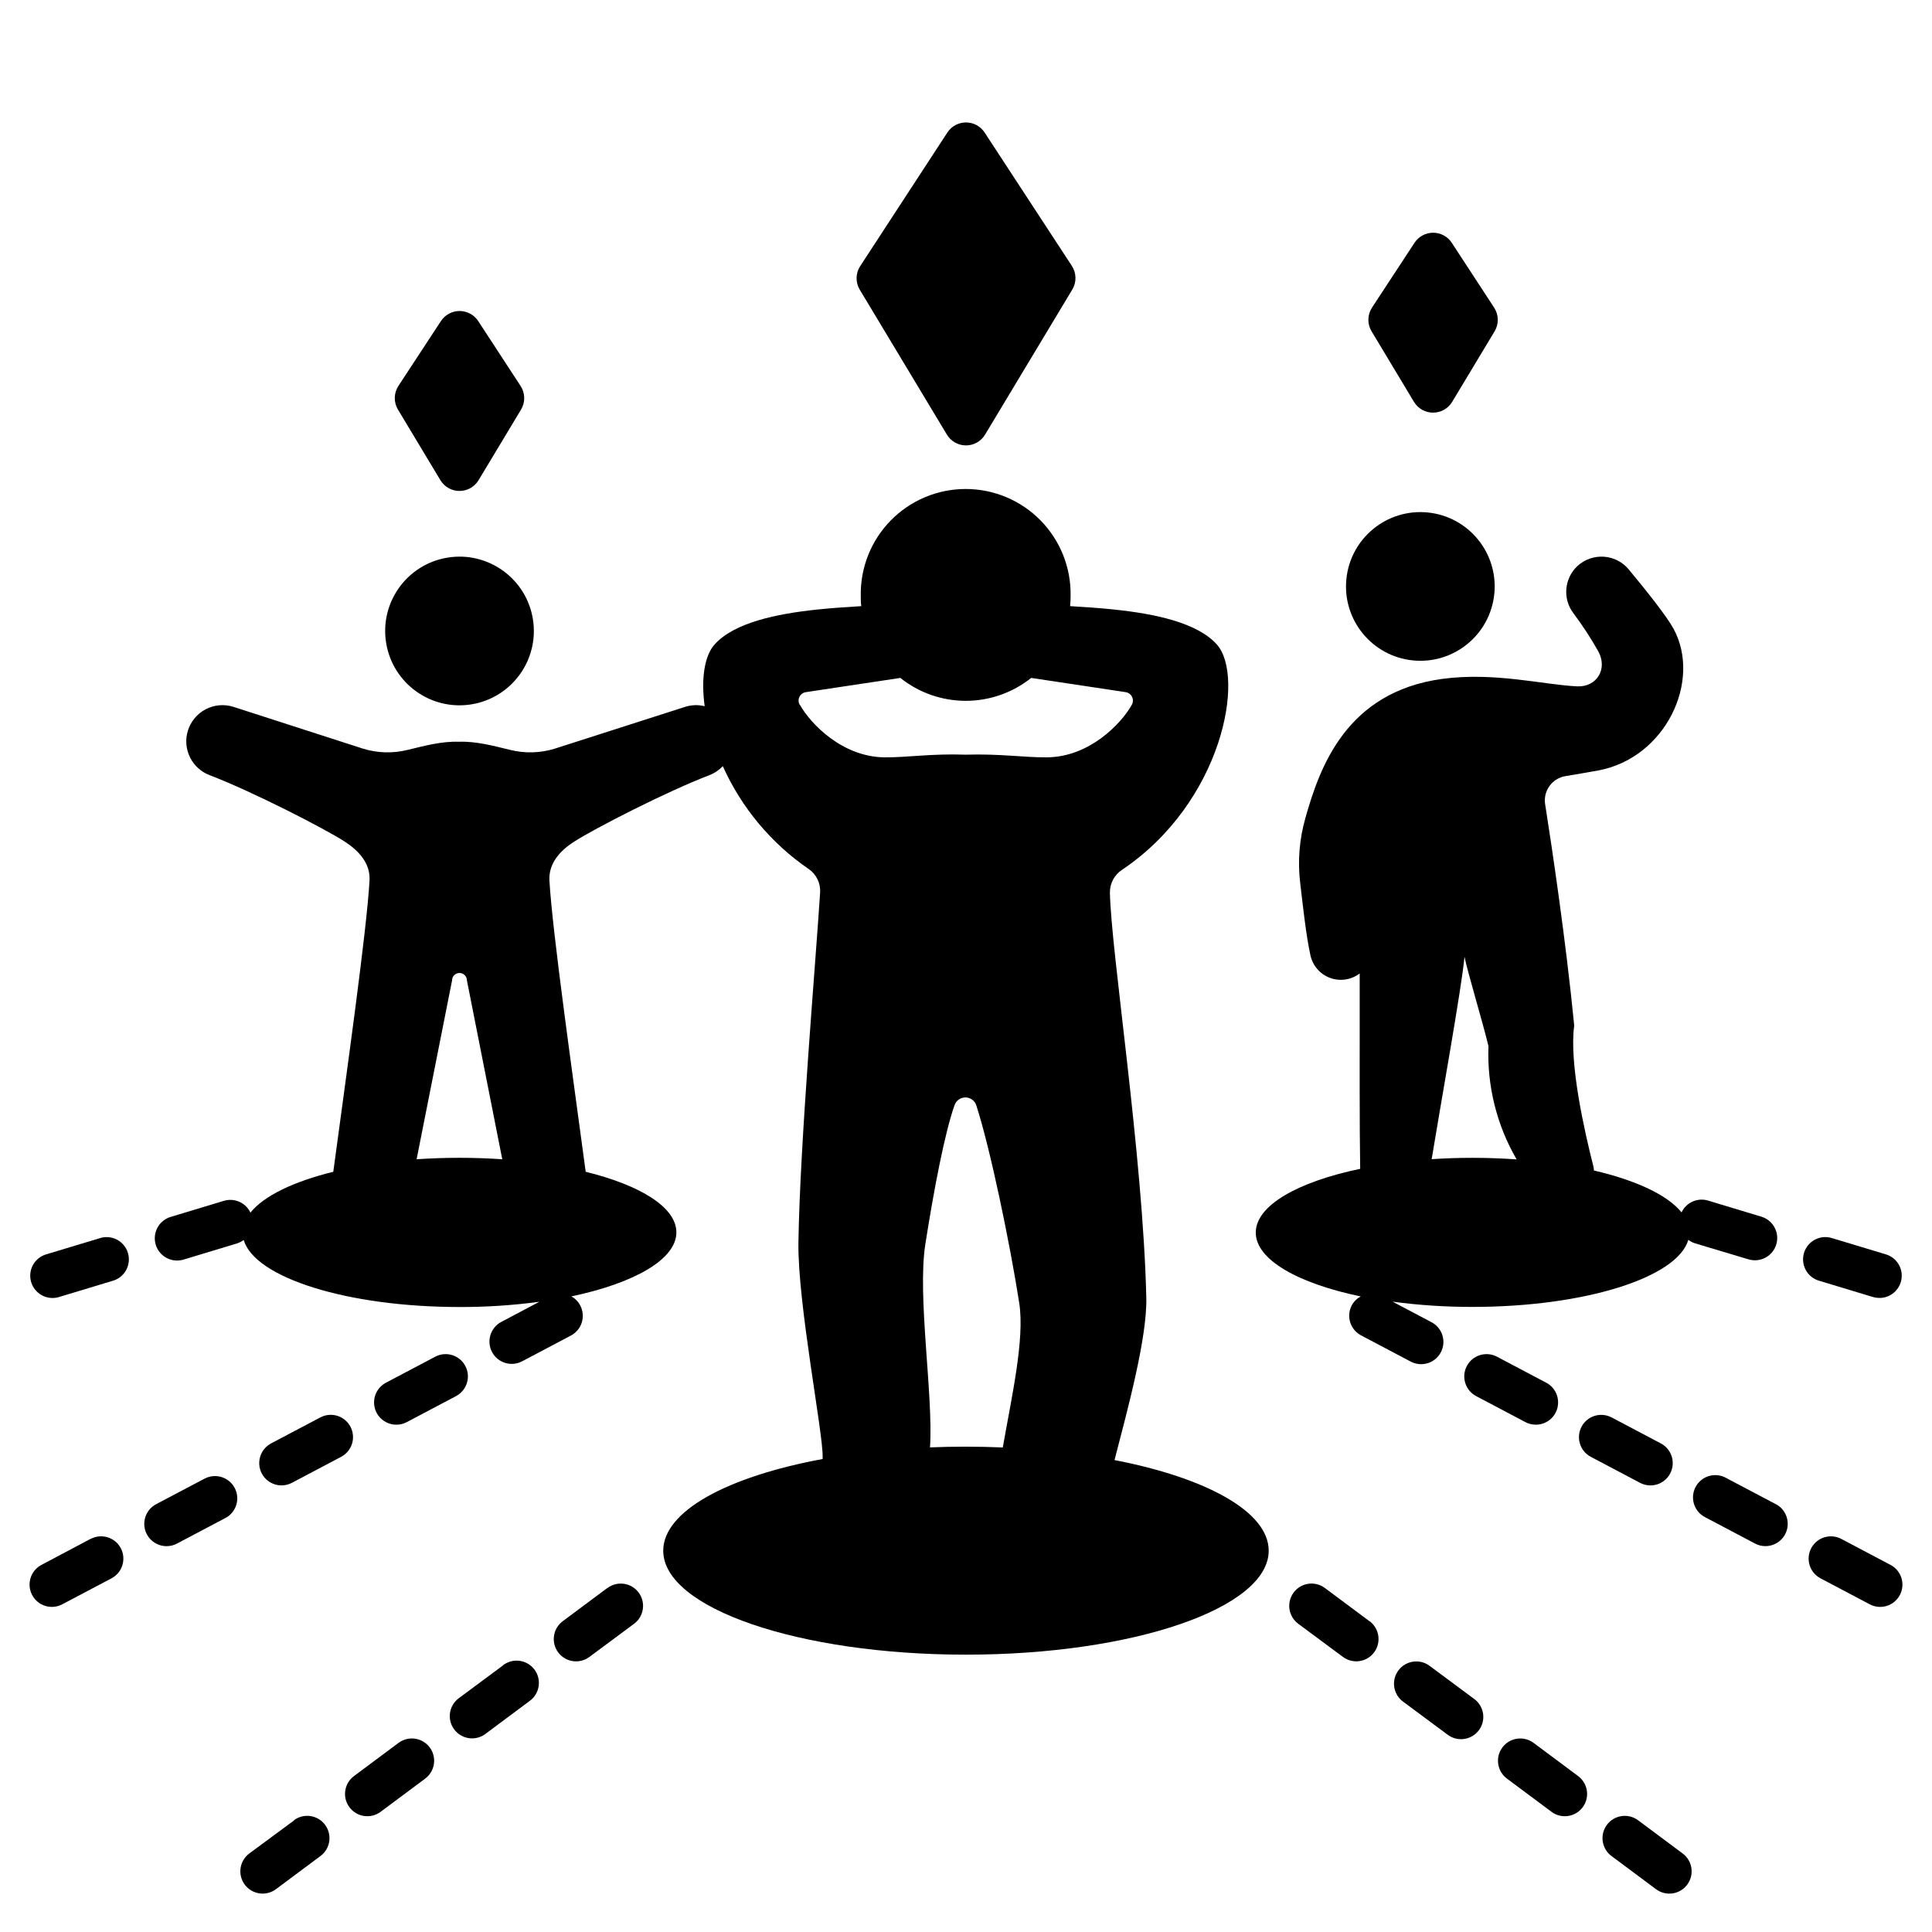 <?xml version="1.0" encoding="UTF-8"?>
<!-- Uploaded to: ICON Repo, www.iconrepo.com, Generator: ICON Repo Mixer Tools -->
<svg fill="#000000" width="800px" height="800px" version="1.1" viewBox="144 144 512 512" xmlns="http://www.w3.org/2000/svg">
 <g>
  <path d="m439.36 530.93c3.484-13.43 8.668-32.473 8.422-43.039-0.895-37.914-9.328-91.512-9.645-107.32v-0.004c-0.035-2.43 1.176-4.715 3.211-6.051 26.656-17.918 32.719-51.238 25.121-59.73-5.188-5.797-16.473-8.117-27.07-9.238-4.172-0.441-8.227-0.699-11.809-0.914 0.09-0.895 0.129-1.801 0.129-2.715 0.141-7.465-2.727-14.672-7.957-20-5.231-5.328-12.383-8.332-19.848-8.332-7.465 0-14.617 3.004-19.848 8.332-5.227 5.328-8.094 12.535-7.953 20 0 0.914 0 1.82 0.137 2.715-3.543 0.215-7.606 0.473-11.809 0.914-10.598 1.121-21.883 3.445-27.059 9.238-2.668 2.953-3.641 9.012-2.637 16.363v0.004c-1.715-0.422-3.516-0.363-5.195 0.176l-34.52 11.07c-3.832 1.188-7.918 1.301-11.809 0.336-4.527-1.094-9.023-2.32-13.609-2.164-4.586-0.156-9.082 1.074-13.609 2.164-3.891 0.965-7.977 0.852-11.809-0.336l-34.312-11.07c-2.445-0.781-5.102-0.555-7.375 0.637-2.273 1.191-3.977 3.246-4.727 5.699-1.465 4.816 1.039 9.945 5.738 11.75 11.383 4.34 30.707 14.277 35.895 17.652 3.75 2.441 6.769 5.797 6.516 10.262-0.758 13.52-6.258 52.262-9.605 77.203-10.539 2.598-18.41 6.387-21.953 10.824v0.004c-1.25-2.641-4.238-3.969-7.035-3.129l-14.129 4.269c-2.797 0.852-4.551 3.621-4.125 6.512 0.426 2.891 2.902 5.035 5.824 5.043 0.582 0 1.156-0.082 1.715-0.246l14.129-4.269v-0.004c0.66-0.199 1.281-0.516 1.832-0.934 2.894 9.977 27.395 17.77 57.191 17.77l-0.004 0.004c7.078 0.012 14.152-0.449 21.168-1.391l-10.195 5.391v0.004c-2.805 1.559-3.852 5.074-2.352 7.914 1.496 2.84 4.992 3.961 7.863 2.527l13.047-6.887v-0.004c1.383-0.73 2.422-1.984 2.883-3.481 0.461-1.496 0.309-3.113-0.422-4.5-0.527-1.012-1.344-1.84-2.344-2.391 16.668-3.504 27.828-9.82 27.828-16.965 0-6.621-9.484-12.477-24.031-16.059-3.344-24.945-8.855-63.684-9.613-77.203-0.246-4.469 2.766-7.871 6.523-10.262 5.188-3.375 24.5-13.293 35.887-17.652l0.004-0.004c1.34-0.512 2.547-1.324 3.531-2.371 4.945 11.004 12.824 20.438 22.77 27.266 2.035 1.402 3.184 3.773 3.019 6.238-1.102 17.586-5.383 66.844-5.746 92.82-0.227 15.98 6.602 50.715 6.414 56.746v0.543c-25.152 4.656-42.242 13.777-42.242 24.297 0 15.223 35.918 27.551 80.227 27.551 44.309 0 80.227-12.348 80.227-27.551 0.008-10.301-16.453-19.285-40.855-24.02zm-173.63-80.098c-3.879 0-7.664 0.137-11.324 0.383 2.875-14.477 6.996-35.285 9.398-47.398h-0.004c0-1.086 0.883-1.969 1.969-1.969 1.09 0 1.969 0.883 1.969 1.969 2.422 12.184 6.434 32.609 9.367 47.398-3.668-0.246-7.457-0.383-11.336-0.383zm90.203-120.05c-0.367-0.645-0.398-1.426-0.078-2.094 0.316-0.664 0.945-1.137 1.672-1.254l10.824-1.633 14.25-2.144c4.922 3.93 11.039 6.07 17.34 6.07 6.297 0 12.414-2.141 17.336-6.07l14.25 2.144 10.824 1.633c0.727 0.125 1.348 0.594 1.664 1.258 0.32 0.668 0.293 1.445-0.07 2.09-2.844 5.066-11.258 13.836-22.504 13.922-6.07 0.051-12.281-0.984-21.52-0.707-9.238-0.316-15.449 0.758-21.52 0.707-11.172-0.109-19.586-8.875-22.43-13.941zm34.527 196.8c0.906-13.777-3.394-39.949-1.25-53.758 2.234-14.309 5.137-29.578 7.766-36.98 0.441-1.223 1.613-2.031 2.914-2.012 1.301 0.023 2.445 0.871 2.844 2.113 3.711 11.434 8.965 36.859 11.375 52.387 1.496 9.613-2.066 25.102-4.359 38.258-3.219-0.129-6.477-0.207-9.789-0.207-3.316 0-6.34 0.059-9.457 0.188z"/>
  <path d="m522.35 279.81c10.828 1.074 18.734 10.723 17.66 21.547-1.074 10.828-10.719 18.734-21.547 17.66-10.828-1.07-18.734-10.719-17.66-21.543 1.074-10.828 10.719-18.734 21.547-17.664"/>
  <path d="m285.22 308.06c1.742 10.738-5.551 20.859-16.289 22.602-10.738 1.742-20.859-5.551-22.602-16.289-1.742-10.738 5.551-20.859 16.289-22.602 10.738-1.742 20.859 5.551 22.602 16.289"/>
  <path d="m394.94 259.18c1.066 1.773 2.988 2.856 5.059 2.856s3.988-1.082 5.055-2.856l23.113-38.445h0.004c1.164-1.941 1.117-4.375-0.121-6.269l-23.133-35.375c-1.094-1.648-2.941-2.641-4.918-2.641-1.98 0-3.828 0.992-4.922 2.641l-23.113 35.426c-1.238 1.891-1.285 4.328-0.117 6.266z"/>
  <path d="m518.72 250.5c1.066 1.773 2.988 2.856 5.059 2.856 2.07 0 3.988-1.082 5.059-2.856l11.246-18.695c1.164-1.941 1.117-4.375-0.117-6.269l-11.25-17.219c-1.094-1.652-2.941-2.641-4.918-2.641-1.98 0-3.828 0.988-4.922 2.641l-11.285 17.207c-1.238 1.895-1.285 4.332-0.117 6.269z"/>
  <path d="m260.71 271.25c1.07 1.773 2.988 2.859 5.059 2.859 2.07 0 3.992-1.086 5.059-2.859l11.246-18.695c1.172-1.941 1.125-4.379-0.117-6.277l-11.246-17.219c-1.094-1.648-2.941-2.641-4.922-2.641-1.977 0-3.824 0.992-4.918 2.641l-11.289 17.211c-1.238 1.895-1.285 4.336-0.117 6.277z"/>
  <path d="m249.05 521.56c0.965 0 1.91-0.234 2.758-0.688l13.047-6.887v-0.004c2.883-1.523 3.984-5.098 2.461-7.981-1.523-2.883-5.098-3.984-7.981-2.457l-13.047 6.887c-2.406 1.266-3.637 4.012-2.984 6.648 0.656 2.637 3.031 4.488 5.746 4.481z"/>
  <path d="m198.45 535.73-13.059 6.887v0.004c-2.406 1.266-3.637 4.008-2.981 6.648 0.656 2.637 3.027 4.488 5.746 4.481 0.961 0.004 1.91-0.234 2.754-0.691l13.047-6.887h0.004c2.723-1.598 3.711-5.059 2.234-7.852-1.477-2.793-4.891-3.93-7.746-2.578z"/>
  <path d="m167.99 551.82-13.012 6.898c-2.883 1.523-3.984 5.098-2.457 7.981 1.523 2.883 5.094 3.984 7.981 2.461l13.047-6.887v-0.004c2.883-1.523 3.984-5.098 2.461-7.981-1.527-2.883-5.098-3.984-7.981-2.457z"/>
  <path d="m236.87 522.09c-0.734-1.387-1.984-2.422-3.481-2.883-1.496-0.461-3.117-0.309-4.5 0.422l-13.047 6.887v0.004c-2.883 1.523-3.984 5.094-2.461 7.977 1.523 2.887 5.098 3.984 7.981 2.461l13.047-6.887c1.387-0.73 2.422-1.984 2.883-3.481 0.461-1.496 0.309-3.117-0.422-4.5z"/>
  <path d="m221.97 626.4-11.887 8.777c-2.621 1.941-3.168 5.641-1.227 8.262 1.945 2.617 5.644 3.168 8.262 1.223l11.809-8.797c2.621-1.941 3.168-5.641 1.227-8.262-1.945-2.617-5.644-3.168-8.262-1.223z"/>
  <path d="m277.29 585.36-11.855 8.797c-2.5 1.98-2.977 5.586-1.074 8.148 1.898 2.559 5.488 3.148 8.109 1.328l11.809-8.797c1.309-0.914 2.195-2.316 2.457-3.894 0.258-1.578-0.137-3.191-1.09-4.473-0.949-1.285-2.383-2.125-3.965-2.336-1.586-0.207-3.188 0.234-4.441 1.227z"/>
  <path d="m249.63 605.87-11.809 8.797c-2.617 1.945-3.168 5.641-1.223 8.262 1.941 2.617 5.641 3.168 8.258 1.227l11.809-8.797v-0.004c2.621-1.941 3.168-5.641 1.227-8.258-1.945-2.621-5.641-3.168-8.262-1.227z"/>
  <path d="m304.95 564.83-11.809 8.797c-2.621 1.945-3.168 5.641-1.227 8.262 1.945 2.621 5.641 3.168 8.262 1.227l11.855-8.797c2.621-1.949 3.168-5.648 1.223-8.266-1.945-2.621-5.648-3.168-8.266-1.223z"/>
  <path d="m534.56 594.15-11.855-8.797h-0.004c-2.617-1.82-6.207-1.23-8.109 1.328s-1.426 6.168 1.074 8.148l11.855 8.797c1.254 0.992 2.856 1.434 4.441 1.223 1.582-0.207 3.016-1.051 3.965-2.332 0.953-1.281 1.348-2.898 1.09-4.473-0.262-1.578-1.148-2.984-2.457-3.894z"/>
  <path d="m589.91 635.18-11.809-8.797c-2.617-1.945-6.316-1.395-8.258 1.223-1.945 2.621-1.395 6.32 1.223 8.262l11.809 8.797c2.621 1.945 6.316 1.395 8.262-1.223 1.941-2.621 1.395-6.32-1.227-8.262z"/>
  <path d="m562.21 614.67-11.809-8.797c-2.617-1.941-6.316-1.395-8.258 1.227-1.945 2.617-1.395 6.316 1.223 8.258l11.809 8.797v0.004c2.621 1.941 6.316 1.391 8.262-1.227 0.934-1.258 1.328-2.836 1.098-4.383-0.23-1.551-1.066-2.945-2.324-3.879z"/>
  <path d="m506.9 573.62-11.809-8.797c-1.258-0.934-2.836-1.328-4.387-1.102-1.551 0.23-2.945 1.066-3.879 2.324-1.945 2.617-1.402 6.316 1.219 8.266l11.855 8.797h0.004c1.016 0.75 2.246 1.16 3.512 1.16 2.547 0.004 4.812-1.629 5.609-4.051 0.801-2.418-0.039-5.078-2.086-6.598z"/>
  <path d="m581.39 537.65c2.711-0.004 5.07-1.852 5.727-4.481 0.652-2.633-0.566-5.371-2.961-6.641l-13.047-6.887h-0.004c-2.883-1.527-6.453-0.426-7.981 2.457-1.523 2.887-0.422 6.457 2.461 7.981l13.047 6.887v0.004c0.852 0.445 1.797 0.68 2.758 0.68z"/>
  <path d="m614.61 542.62-13.059-6.887v-0.004c-1.391-0.812-3.051-1.023-4.602-0.582-1.547 0.441-2.852 1.496-3.602 2.918-0.754 1.426-0.891 3.098-0.383 4.625 0.508 1.527 1.621 2.781 3.078 3.473l13.047 6.887c0.848 0.453 1.793 0.691 2.754 0.688 2.719 0.008 5.09-1.84 5.746-4.481 0.656-2.637-0.574-5.383-2.981-6.648z"/>
  <path d="m502.24 489.91c-0.734 1.387-0.887 3.004-0.426 4.5s1.5 2.75 2.883 3.481l13.047 6.887h0.004c1.387 0.773 3.027 0.953 4.551 0.5 1.52-0.453 2.797-1.5 3.539-2.902 0.738-1.406 0.883-3.047 0.398-4.562-0.484-1.512-1.559-2.762-2.981-3.473l-10.195-5.383c7.019 0.938 14.09 1.402 21.168 1.387 29.797 0 54.297-7.793 57.191-17.77 0.551 0.414 1.168 0.73 1.828 0.934l14.133 4.231c0.555 0.164 1.129 0.246 1.711 0.246 2.922-0.008 5.398-2.152 5.824-5.043 0.426-2.891-1.328-5.656-4.121-6.508l-14.129-4.269-0.004-0.004c-2.797-0.84-5.785 0.492-7.035 3.133-3.68-4.586-12.035-8.5-23.203-11.098v-0.004c-0.035-0.445-0.109-0.887-0.215-1.32-2.254-8.855-6.414-27.117-5.027-37.078-2.184-22.406-5.902-47.23-7.703-58.676l-0.004 0.004c-0.551-3.535 1.848-6.852 5.375-7.441 2.902-0.48 6.231-1.055 8.707-1.504 17.832-3.316 27.445-23.695 19.957-37.539-1.801-3.336-7.371-10.301-11.887-15.742v-0.004c-1.648-1.977-4.031-3.191-6.598-3.359-2.566-0.172-5.094 0.719-6.984 2.465-3.527 3.289-3.981 8.715-1.051 12.547 2.414 3.215 4.613 6.586 6.582 10.094 2.519 4.606-0.363 9.484-5.609 9.25-8.945-0.414-21.883-3.856-35.828-1.969-25.418 3.512-32.414 23.438-36.223 36.949h0.004c-1.578 5.551-2.039 11.355-1.359 17.082 0.738 6.289 1.555 13.934 2.715 19.199 0.586 2.731 2.516 4.981 5.125 5.973 2.609 0.992 5.543 0.598 7.797-1.051l0.137-0.098v10.547c0 11.582-0.059 30.012 0.129 41.23-16.59 3.465-27.672 9.73-27.672 16.895s11.148 13.461 27.828 16.926c-1.008 0.527-1.836 1.344-2.379 2.34zm29.863-92.359c0.984 4.633 4.684 16.797 6.356 23.676-0.406 10.512 2.18 20.926 7.461 30.023-3.769-0.266-7.684-0.414-11.691-0.414-3.699 0-7.32 0.129-10.824 0.355 2.273-13.953 8-45.688 8.699-53.641z"/>
  <path d="m645.02 558.72-13.047-6.887c-2.883-1.527-6.457-0.426-7.981 2.457-1.527 2.883-0.426 6.457 2.457 7.981l13.047 6.887 0.004 0.004c2.883 1.523 6.453 0.422 7.981-2.461 1.523-2.883 0.422-6.457-2.461-7.981z"/>
  <path d="m540.71 503.54c-2.883-1.523-6.457-0.422-7.981 2.461-1.523 2.883-0.422 6.457 2.461 7.981l13.047 6.887c0.848 0.453 1.793 0.691 2.754 0.688 2.719 0.008 5.094-1.84 5.746-4.481 0.656-2.637-0.574-5.383-2.981-6.648z"/>
  <path d="m626.22 483.45 14.129 4.269c0.551 0.164 1.125 0.25 1.703 0.254 2.934 0.016 5.434-2.133 5.863-5.039 0.434-2.902-1.34-5.684-4.152-6.519l-14.129-4.262c-1.516-0.516-3.176-0.395-4.602 0.336-1.422 0.734-2.488 2.012-2.953 3.543-0.461 1.535-0.281 3.188 0.496 4.586 0.781 1.398 2.094 2.422 3.644 2.832z"/>
  <path d="m170.36 472.16-14.133 4.262c-2.812 0.836-4.582 3.613-4.152 6.516 0.426 2.902 2.922 5.051 5.856 5.043 0.578 0 1.148-0.086 1.703-0.254l14.129-4.269c1.547-0.41 2.863-1.434 3.644-2.832 0.777-1.398 0.957-3.051 0.492-4.586-0.461-1.531-1.527-2.809-2.949-3.543-1.426-0.73-3.086-0.852-4.602-0.336z"/>
 </g>
</svg>